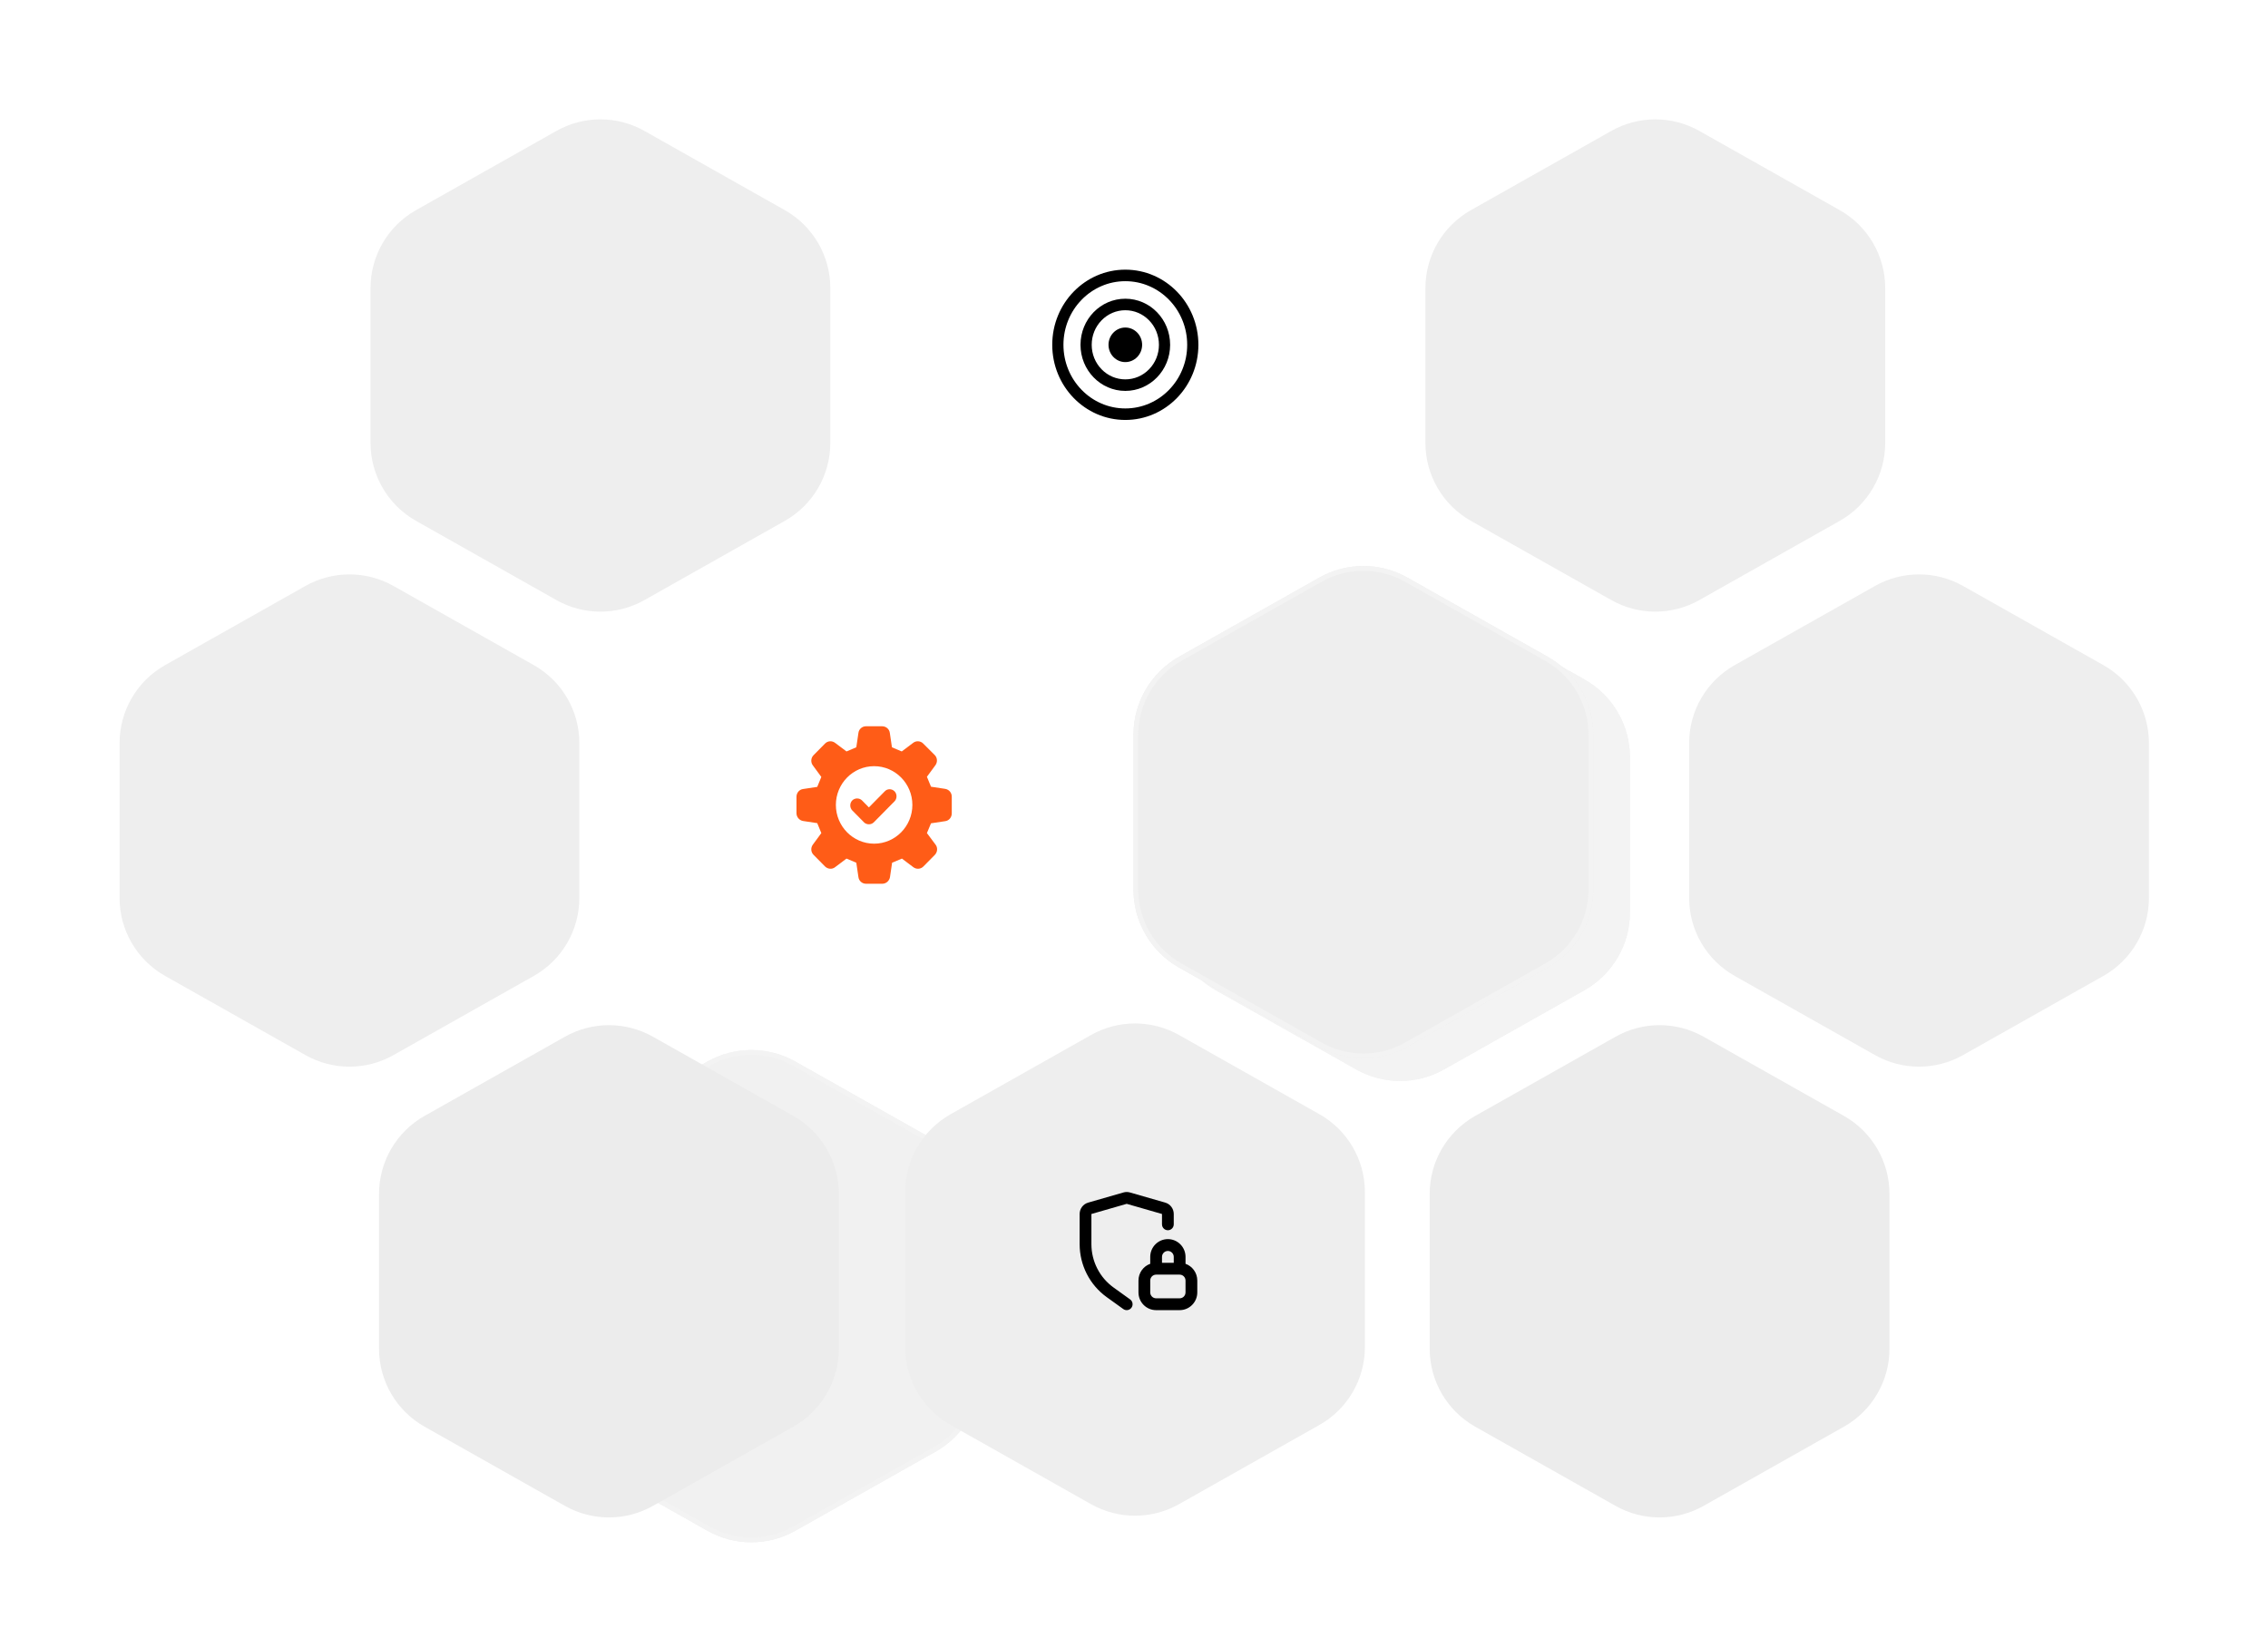 <svg width="270" height="195" viewBox="0 0 270 195" fill="none" xmlns="http://www.w3.org/2000/svg">
<g filter="url(#filter0_dddd_48_1225)">
<path d="M98.346 67.69C101.598 65.855 105.573 65.855 108.826 67.69L125.532 77.118C128.882 79.008 130.954 82.557 130.954 86.403V104.841C130.954 108.688 128.882 112.236 125.532 114.127L108.826 123.554C105.573 125.39 101.598 125.39 98.346 123.554L81.639 114.127C78.289 112.236 76.217 108.688 76.217 104.841V86.403C76.217 82.557 78.289 79.008 81.639 77.118L98.346 67.69Z" fill="#F1F1F1"/>
<path d="M98.485 67.937C101.651 66.151 105.52 66.151 108.686 67.937L125.392 77.365C128.653 79.205 130.67 82.659 130.67 86.403V104.841C130.67 108.585 128.653 112.039 125.392 113.879L108.686 123.307C105.52 125.094 101.651 125.094 98.485 123.307L81.779 113.879C78.518 112.039 76.501 108.585 76.501 104.841V86.403C76.501 82.659 78.518 79.205 81.779 77.365L98.485 67.937Z" stroke="#F3F3F3" stroke-width="0.568"/>
</g>
<g filter="url(#filter1_dii_48_1225)">
<path d="M161.438 67.501C164.691 65.666 168.666 65.666 171.918 67.501L188.625 76.929C191.975 78.819 194.047 82.368 194.047 86.214V104.652C194.047 108.499 191.975 112.047 188.625 113.938L171.918 123.365C168.666 125.201 164.691 125.201 161.438 123.365L144.732 113.938C141.382 112.047 139.31 108.499 139.31 104.652V86.214C139.31 82.368 141.382 78.819 144.732 76.929L161.438 67.501Z" fill="#F3F3F3"/>
<path d="M161.578 67.748C164.744 65.962 168.613 65.962 171.779 67.748L188.485 77.176C191.746 79.016 193.763 82.47 193.763 86.214V104.652C193.763 108.396 191.746 111.85 188.485 113.69L171.779 123.118C168.613 124.905 164.744 124.905 161.578 123.118L144.872 113.69C141.611 111.85 139.594 108.396 139.594 104.652V86.214C139.594 82.47 141.611 79.016 144.872 77.176L161.578 67.748Z" stroke="#F3F3F3" stroke-width="0.568"/>
</g>
<g filter="url(#filter2_dddd_48_1225)">
<path d="M128.793 13.319C132.046 11.484 136.021 11.484 139.273 13.319L155.98 22.747C159.33 24.637 161.402 28.186 161.402 32.032V50.47C161.402 54.317 159.33 57.865 155.98 59.755L139.273 69.183C136.021 71.019 132.046 71.019 128.793 69.183L112.087 59.755C108.737 57.865 106.665 54.317 106.665 50.47V32.032C106.665 28.186 108.737 24.637 112.087 22.747L128.793 13.319Z" fill="#EEEEEE"/>
<path d="M128.933 13.566C132.098 11.78 135.968 11.78 139.134 13.566L155.84 22.994C159.101 24.834 161.118 28.288 161.118 32.032V50.47C161.118 54.214 159.101 57.668 155.84 59.508L139.134 68.936C135.968 70.722 132.098 70.722 128.933 68.936L112.227 59.508C108.966 57.668 106.949 54.214 106.949 50.47V32.032C106.949 28.288 108.966 24.834 112.227 22.994L128.933 13.566Z" stroke="#F3F3F3" stroke-width="0.568"/>
</g>
<g filter="url(#filter3_d_48_1225)">
<path d="M191.822 13.319C195.074 11.484 199.049 11.484 202.302 13.319L219.008 22.747C222.358 24.637 224.43 28.186 224.43 32.032V50.47C224.43 54.317 222.358 57.865 219.008 59.755L202.302 69.183C199.049 71.019 195.074 71.019 191.822 69.183L175.115 59.755C171.765 57.865 169.693 54.317 169.693 50.47V32.032C169.693 28.186 171.765 24.637 175.115 22.747L191.822 13.319Z" fill="#EEEEEE"/>
</g>
<g filter="url(#filter4_d_48_1225)">
<path d="M223.217 67.501C226.469 65.666 230.445 65.666 233.697 67.501L250.403 76.929C253.753 78.819 255.825 82.368 255.825 86.214V104.652C255.825 108.499 253.753 112.047 250.403 113.938L233.697 123.365C230.445 125.201 226.469 125.201 223.217 123.365L206.511 113.938C203.161 112.047 201.089 108.499 201.089 104.652V86.214C201.089 82.368 203.161 78.819 206.511 76.929L223.217 67.501Z" fill="#EEEEEE"/>
</g>
<g filter="url(#filter5_d_48_1225)">
<path d="M192.328 121.178C195.58 119.343 199.556 119.343 202.808 121.178L219.514 130.606C222.864 132.497 224.936 136.045 224.936 139.892V158.329C224.936 162.176 222.864 165.724 219.514 167.615L202.808 177.043C199.556 178.878 195.58 178.878 192.328 177.043L175.622 167.615C172.272 165.724 170.2 162.176 170.2 158.329V139.892C170.2 136.045 172.272 132.497 175.622 130.606L192.328 121.178Z" fill="#ECECEC"/>
</g>
<g filter="url(#filter6_d_48_1225)">
<path d="M129.881 120.974C133.133 119.138 137.108 119.138 140.361 120.974L157.067 130.401C160.417 132.292 162.489 135.84 162.489 139.687V158.125C162.489 161.971 160.417 165.52 157.067 167.41L140.361 176.838C137.108 178.673 133.133 178.673 129.881 176.838L113.174 167.41C109.824 165.52 107.752 161.971 107.752 158.125V139.687C107.752 135.84 109.824 132.292 113.174 130.401L129.881 120.974Z" fill="#EEEEEE"/>
</g>
<g filter="url(#filter7_d_48_1225)">
<path d="M67.252 121.178C70.504 119.343 74.48 119.343 77.732 121.178L94.438 130.606C97.788 132.497 99.86 136.045 99.86 139.892V158.329C99.86 162.176 97.788 165.724 94.438 167.615L77.732 177.043C74.48 178.878 70.504 178.878 67.252 177.043L50.545 167.615C47.196 165.724 45.123 162.176 45.123 158.329V139.892C45.123 136.045 47.196 132.497 50.545 130.606L67.252 121.178Z" fill="#ECECEC"/>
</g>
<g filter="url(#filter8_d_48_1225)">
<path d="M36.362 67.501C39.614 65.666 43.59 65.666 46.842 67.501L63.548 76.929C66.898 78.819 68.97 82.368 68.97 86.214V104.652C68.97 108.499 66.898 112.047 63.548 113.938L46.842 123.365C43.59 125.201 39.614 125.201 36.362 123.365L19.656 113.938C16.306 112.047 14.234 108.499 14.234 104.652V86.214C14.234 82.368 16.306 78.819 19.656 76.929L36.362 67.501Z" fill="#EEEEEE"/>
</g>
<g filter="url(#filter9_d_48_1225)">
<path d="M66.239 13.319C69.491 11.484 73.467 11.484 76.719 13.319L93.425 22.747C96.775 24.637 98.847 28.186 98.847 32.032V50.47C98.847 54.317 96.775 57.865 93.425 59.755L76.719 69.183C73.467 71.019 69.491 71.019 66.239 69.183L49.533 59.755C46.183 57.865 44.111 54.317 44.111 50.47V32.032C44.111 28.186 46.183 24.637 49.533 22.747L66.239 13.319Z" fill="#EEEEEE"/>
</g>
<path d="M133.967 32.11C129.162 32.11 125.267 36.117 125.267 41.058C125.267 46 129.162 50.007 133.967 50.007C138.772 50.007 142.666 46 142.666 41.058C142.666 36.117 138.772 32.11 133.967 32.11ZM139.175 46.416C138.498 47.112 137.71 47.658 136.833 48.04C135.926 48.435 134.961 48.635 133.967 48.635C132.972 48.635 132.007 48.435 131.1 48.04C130.223 47.658 129.435 47.112 128.759 46.416C128.082 45.719 127.55 44.909 127.179 44.007C126.796 43.075 126.601 42.082 126.601 41.058C126.601 40.036 126.796 39.044 127.179 38.11C127.55 37.208 128.082 36.398 128.759 35.702C129.435 35.006 130.223 34.459 131.1 34.078C132.007 33.682 132.972 33.483 133.967 33.483C134.962 33.483 135.926 33.682 136.833 34.078C137.71 34.459 138.498 35.006 139.175 35.702C139.852 36.398 140.383 37.208 140.753 38.11C141.138 39.044 141.332 40.036 141.332 41.058C141.332 42.082 141.138 43.075 140.753 44.007C140.383 44.909 139.852 45.719 139.175 46.416Z" fill="black"/>
<path d="M133.967 35.57C131.02 35.57 128.631 38.028 128.631 41.058C128.631 44.089 131.02 46.547 133.967 46.547C136.913 46.547 139.302 44.089 139.302 41.058C139.302 38.028 136.913 35.57 133.967 35.57ZM136.797 43.969C136.04 44.747 135.036 45.174 133.967 45.174C132.898 45.174 131.893 44.747 131.137 43.969C130.381 43.191 129.965 42.158 129.965 41.058C129.965 39.959 130.381 38.925 131.137 38.148C131.893 37.369 132.898 36.942 133.967 36.942C135.036 36.942 136.04 37.369 136.797 38.148C137.553 38.925 137.968 39.959 137.968 41.058C137.968 42.158 137.553 43.191 136.797 43.969Z" fill="black"/>
<path d="M133.967 39.001C132.862 39.001 131.966 39.922 131.966 41.058C131.966 42.196 132.862 43.117 133.967 43.117C135.071 43.117 135.968 42.196 135.968 41.058C135.968 39.922 135.071 39.001 133.967 39.001Z" fill="black"/>
<path d="M112.527 93.936L110.834 93.679C110.62 93.167 110.562 93.028 110.348 92.496L111.36 91.116C111.632 90.741 111.593 90.228 111.282 89.913L109.9 88.533C109.589 88.217 109.063 88.178 108.713 88.454L107.351 89.479C106.845 89.262 106.709 89.203 106.184 88.986L105.931 87.271C105.872 86.817 105.483 86.482 105.016 86.482H103.089C102.642 86.482 102.253 86.817 102.194 87.271L101.941 88.986C101.435 89.203 101.299 89.262 100.774 89.479L99.412 88.454C99.042 88.178 98.536 88.217 98.225 88.533L96.843 89.933C96.532 90.248 96.493 90.781 96.765 91.135L97.777 92.516C97.563 93.028 97.505 93.167 97.291 93.699L95.598 93.955C95.15 94.014 94.819 94.409 94.819 94.882V96.834C94.819 97.288 95.15 97.682 95.598 97.761L97.291 98.017C97.505 98.53 97.563 98.668 97.777 99.201L96.765 100.581C96.493 100.955 96.532 101.468 96.843 101.784L98.225 103.184C98.555 103.499 99.061 103.539 99.412 103.263L100.774 102.237C101.28 102.454 101.416 102.513 101.941 102.73L102.194 104.446C102.253 104.899 102.642 105.234 103.089 105.234H105.035C105.483 105.234 105.872 104.899 105.95 104.446L106.203 102.73C106.709 102.513 106.845 102.454 107.371 102.237L108.733 103.263C109.102 103.539 109.608 103.499 109.92 103.184L111.301 101.784C111.613 101.448 111.652 100.936 111.379 100.581L110.348 99.201C110.562 98.688 110.62 98.55 110.834 98.037L112.527 97.781C112.975 97.722 113.306 97.327 113.306 96.854V94.862C113.306 94.389 112.975 94.014 112.527 93.936ZM104.062 100.462C101.552 100.462 99.509 98.392 99.509 95.848C99.509 93.305 101.552 91.234 104.062 91.234C106.573 91.234 108.616 93.305 108.616 95.848C108.616 98.392 106.573 100.462 104.062 100.462Z" fill="#FF5C17"/>
<path d="M105.328 94.23L103.44 96.143L102.623 95.315C102.467 95.157 102.253 95.078 102.039 95.078C101.825 95.078 101.611 95.157 101.455 95.315C101.3 95.473 101.222 95.69 101.222 95.906C101.222 96.123 101.3 96.34 101.455 96.498L102.856 97.918C103.168 98.233 103.712 98.233 104.024 97.918L106.495 95.413C106.651 95.256 106.729 95.039 106.729 94.822C106.729 94.605 106.651 94.388 106.495 94.23C106.164 93.895 105.639 93.895 105.328 94.23Z" fill="#FF5C17"/>
<path fill-rule="evenodd" clip-rule="evenodd" d="M133.747 141.994C133.998 141.922 134.265 141.922 134.516 141.994L138.718 143.202C139.319 143.375 139.733 143.928 139.733 144.558V145.788C139.733 146.177 139.419 146.493 139.033 146.493C138.646 146.493 138.333 146.177 138.333 145.788V144.558L134.132 143.349L129.93 144.558V148.152C129.93 150.201 130.913 152.123 132.569 153.314L134.539 154.73C134.853 154.955 134.926 155.396 134.701 155.713C134.476 156.029 134.039 156.103 133.725 155.877L131.755 154.461C129.731 153.006 128.529 150.656 128.529 148.152V144.558C128.529 143.928 128.944 143.375 129.546 143.203L133.747 141.994ZM136.932 149.665C136.932 148.497 137.873 147.55 139.033 147.55C140.193 147.55 141.134 148.497 141.134 149.665V150.489C141.95 150.78 142.534 151.563 142.534 152.484V153.894C142.534 155.061 141.594 156.008 140.434 156.008H137.633C136.473 156.008 135.532 155.061 135.532 153.894V152.484C135.532 151.563 136.116 150.78 136.932 150.489L136.932 149.665ZM138.333 150.369H139.733V149.665C139.733 149.276 139.419 148.96 139.033 148.96C138.646 148.96 138.333 149.276 138.333 149.665L138.333 150.369ZM137.633 151.779C137.246 151.779 136.932 152.094 136.932 152.484V153.894C136.932 154.283 137.246 154.598 137.633 154.598H140.434C140.82 154.598 141.134 154.283 141.134 153.894V152.484C141.134 152.094 140.82 151.779 140.434 151.779H137.633Z" fill="black"/>
<defs>
<filter id="filter0_dddd_48_1225" x="50.119" y="66.314" width="109.108" height="101.027" filterUnits="userSpaceOnUse" color-interpolation-filters="sRGB">
<feFlood flood-opacity="0" result="BackgroundImageFix"/>
<feColorMatrix in="SourceAlpha" type="matrix" values="0 0 0 0 0 0 0 0 0 0 0 0 0 0 0 0 0 0 127 0" result="hardAlpha"/>
<feOffset dx="-5.437" dy="5.437"/>
<feGaussianBlur stdDeviation="2.175"/>
<feColorMatrix type="matrix" values="0 0 0 0 0 0 0 0 0 0 0 0 0 0 0 0 0 0 0.01 0"/>
<feBlend mode="normal" in2="BackgroundImageFix" result="effect1_dropShadow_48_1225"/>
<feColorMatrix in="SourceAlpha" type="matrix" values="0 0 0 0 0 0 0 0 0 0 0 0 0 0 0 0 0 0 127 0" result="hardAlpha"/>
<feOffset dx="-8.699" dy="7.612"/>
<feGaussianBlur stdDeviation="3.806"/>
<feColorMatrix type="matrix" values="0 0 0 0 0 0 0 0 0 0 0 0 0 0 0 0 0 0 0.02 0"/>
<feBlend mode="normal" in2="effect1_dropShadow_48_1225" result="effect2_dropShadow_48_1225"/>
<feColorMatrix in="SourceAlpha" type="matrix" values="0 0 0 0 0 0 0 0 0 0 0 0 0 0 0 0 0 0 127 0" result="hardAlpha"/>
<feOffset dx="-15.224" dy="16.311"/>
<feGaussianBlur stdDeviation="5.437"/>
<feColorMatrix type="matrix" values="0 0 0 0 0 0 0 0 0 0 0 0 0 0 0 0 0 0 0.05 0"/>
<feBlend mode="normal" in2="effect2_dropShadow_48_1225" result="effect3_dropShadow_48_1225"/>
<feColorMatrix in="SourceAlpha" type="matrix" values="0 0 0 0 0 0 0 0 0 0 0 0 0 0 0 0 0 0 127 0" result="hardAlpha"/>
<feOffset dx="15.224" dy="29.36"/>
<feGaussianBlur stdDeviation="6.525"/>
<feColorMatrix type="matrix" values="0 0 0 0 0 0 0 0 0 0 0 0 0 0 0 0 0 0 0.01 0"/>
<feBlend mode="normal" in2="effect3_dropShadow_48_1225" result="effect4_dropShadow_48_1225"/>
<feBlend mode="normal" in="SourceGraphic" in2="effect4_dropShadow_48_1225" result="shape"/>
</filter>
<filter id="filter1_dii_48_1225" x="132.209" y="61.296" width="68.938" height="72.819" filterUnits="userSpaceOnUse" color-interpolation-filters="sRGB">
<feFlood flood-opacity="0" result="BackgroundImageFix"/>
<feColorMatrix in="SourceAlpha" type="matrix" values="0 0 0 0 0 0 0 0 0 0 0 0 0 0 0 0 0 0 127 0" result="hardAlpha"/>
<feOffset dy="2.272"/>
<feGaussianBlur stdDeviation="3.55"/>
<feComposite in2="hardAlpha" operator="out"/>
<feColorMatrix type="matrix" values="0 0 0 0 0 0 0 0 0 0 0 0 0 0 0 0 0 0 0.08 0"/>
<feBlend mode="normal" in2="BackgroundImageFix" result="effect1_dropShadow_48_1225"/>
<feBlend mode="normal" in="SourceGraphic" in2="effect1_dropShadow_48_1225" result="shape"/>
<feColorMatrix in="SourceAlpha" type="matrix" values="0 0 0 0 0 0 0 0 0 0 0 0 0 0 0 0 0 0 127 0" result="hardAlpha"/>
<feOffset dy="2.272"/>
<feGaussianBlur stdDeviation="1.136"/>
<feComposite in2="hardAlpha" operator="arithmetic" k2="-1" k3="1"/>
<feColorMatrix type="matrix" values="0 0 0 0 0 0 0 0 0 0 0 0 0 0 0 0 0 0 0.04 0"/>
<feBlend mode="normal" in2="shape" result="effect2_innerShadow_48_1225"/>
<feColorMatrix in="SourceAlpha" type="matrix" values="0 0 0 0 0 0 0 0 0 0 0 0 0 0 0 0 0 0 127 0" result="hardAlpha"/>
<feOffset dy="-0.568"/>
<feGaussianBlur stdDeviation="1.136"/>
<feComposite in2="hardAlpha" operator="arithmetic" k2="-1" k3="1"/>
<feColorMatrix type="matrix" values="0 0 0 0 0 0 0 0 0 0 0 0 0 0 0 0 0 0 0.09 0"/>
<feBlend mode="normal" in2="effect2_innerShadow_48_1225" result="effect3_innerShadow_48_1225"/>
</filter>
<filter id="filter2_dddd_48_1225" x="102.315" y="9.768" width="87.359" height="103.202" filterUnits="userSpaceOnUse" color-interpolation-filters="sRGB">
<feFlood flood-opacity="0" result="BackgroundImageFix"/>
<feColorMatrix in="SourceAlpha" type="matrix" values="0 0 0 0 0 0 0 0 0 0 0 0 0 0 0 0 0 0 127 0" result="hardAlpha"/>
<feOffset dx="1.087" dy="2.175"/>
<feGaussianBlur stdDeviation="2.175"/>
<feColorMatrix type="matrix" values="0 0 0 0 0 0 0 0 0 0 0 0 0 0 0 0 0 0 0.08 0"/>
<feBlend mode="normal" in2="BackgroundImageFix" result="effect1_dropShadow_48_1225"/>
<feColorMatrix in="SourceAlpha" type="matrix" values="0 0 0 0 0 0 0 0 0 0 0 0 0 0 0 0 0 0 127 0" result="hardAlpha"/>
<feOffset dx="3.262" dy="7.612"/>
<feGaussianBlur stdDeviation="3.806"/>
<feColorMatrix type="matrix" values="0 0 0 0 0 0 0 0 0 0 0 0 0 0 0 0 0 0 0.02 0"/>
<feBlend mode="normal" in2="effect1_dropShadow_48_1225" result="effect2_dropShadow_48_1225"/>
<feColorMatrix in="SourceAlpha" type="matrix" values="0 0 0 0 0 0 0 0 0 0 0 0 0 0 0 0 0 0 127 0" result="hardAlpha"/>
<feOffset dx="8.699" dy="16.311"/>
<feGaussianBlur stdDeviation="5.437"/>
<feColorMatrix type="matrix" values="0 0 0 0 0 0 0 0 0 0 0 0 0 0 0 0 0 0 0.05 0"/>
<feBlend mode="normal" in2="effect2_dropShadow_48_1225" result="effect3_dropShadow_48_1225"/>
<feColorMatrix in="SourceAlpha" type="matrix" values="0 0 0 0 0 0 0 0 0 0 0 0 0 0 0 0 0 0 127 0" result="hardAlpha"/>
<feOffset dx="15.224" dy="29.36"/>
<feGaussianBlur stdDeviation="6.525"/>
<feColorMatrix type="matrix" values="0 0 0 0 0 0 0 0 0 0 0 0 0 0 0 0 0 0 0.01 0"/>
<feBlend mode="normal" in2="effect3_dropShadow_48_1225" result="effect4_dropShadow_48_1225"/>
<feBlend mode="normal" in="SourceGraphic" in2="effect4_dropShadow_48_1225" result="shape"/>
</filter>
<filter id="filter3_d_48_1225" x="155.89" y="0.411" width="82.344" height="86.225" filterUnits="userSpaceOnUse" color-interpolation-filters="sRGB">
<feFlood flood-opacity="0" result="BackgroundImageFix"/>
<feColorMatrix in="SourceAlpha" type="matrix" values="0 0 0 0 0 0 0 0 0 0 0 0 0 0 0 0 0 0 127 0" result="hardAlpha"/>
<feOffset dy="2.272"/>
<feGaussianBlur stdDeviation="6.902"/>
<feComposite in2="hardAlpha" operator="out"/>
<feColorMatrix type="matrix" values="0 0 0 0 0 0 0 0 0 0 0 0 0 0 0 0 0 0 0.04 0"/>
<feBlend mode="normal" in2="BackgroundImageFix" result="effect1_dropShadow_48_1225"/>
<feBlend mode="normal" in="SourceGraphic" in2="effect1_dropShadow_48_1225" result="shape"/>
</filter>
<filter id="filter4_d_48_1225" x="187.285" y="54.593" width="82.344" height="86.225" filterUnits="userSpaceOnUse" color-interpolation-filters="sRGB">
<feFlood flood-opacity="0" result="BackgroundImageFix"/>
<feColorMatrix in="SourceAlpha" type="matrix" values="0 0 0 0 0 0 0 0 0 0 0 0 0 0 0 0 0 0 127 0" result="hardAlpha"/>
<feOffset dy="2.272"/>
<feGaussianBlur stdDeviation="6.902"/>
<feComposite in2="hardAlpha" operator="out"/>
<feColorMatrix type="matrix" values="0 0 0 0 0 0 0 0 0 0 0 0 0 0 0 0 0 0 0.04 0"/>
<feBlend mode="normal" in2="BackgroundImageFix" result="effect1_dropShadow_48_1225"/>
<feBlend mode="normal" in="SourceGraphic" in2="effect1_dropShadow_48_1225" result="shape"/>
</filter>
<filter id="filter5_d_48_1225" x="156.396" y="108.27" width="82.344" height="86.225" filterUnits="userSpaceOnUse" color-interpolation-filters="sRGB">
<feFlood flood-opacity="0" result="BackgroundImageFix"/>
<feColorMatrix in="SourceAlpha" type="matrix" values="0 0 0 0 0 0 0 0 0 0 0 0 0 0 0 0 0 0 127 0" result="hardAlpha"/>
<feOffset dy="2.272"/>
<feGaussianBlur stdDeviation="6.902"/>
<feComposite in2="hardAlpha" operator="out"/>
<feColorMatrix type="matrix" values="0 0 0 0 0 0 0 0 0 0 0 0 0 0 0 0 0 0 0.04 0"/>
<feBlend mode="normal" in2="BackgroundImageFix" result="effect1_dropShadow_48_1225"/>
<feBlend mode="normal" in="SourceGraphic" in2="effect1_dropShadow_48_1225" result="shape"/>
</filter>
<filter id="filter6_d_48_1225" x="93.949" y="108.066" width="82.344" height="86.225" filterUnits="userSpaceOnUse" color-interpolation-filters="sRGB">
<feFlood flood-opacity="0" result="BackgroundImageFix"/>
<feColorMatrix in="SourceAlpha" type="matrix" values="0 0 0 0 0 0 0 0 0 0 0 0 0 0 0 0 0 0 127 0" result="hardAlpha"/>
<feOffset dy="2.272"/>
<feGaussianBlur stdDeviation="6.902"/>
<feComposite in2="hardAlpha" operator="out"/>
<feColorMatrix type="matrix" values="0 0 0 0 0 0 0 0 0 0 0 0 0 0 0 0 0 0 0.04 0"/>
<feBlend mode="normal" in2="BackgroundImageFix" result="effect1_dropShadow_48_1225"/>
<feBlend mode="normal" in="SourceGraphic" in2="effect1_dropShadow_48_1225" result="shape"/>
</filter>
<filter id="filter7_d_48_1225" x="31.32" y="108.27" width="82.344" height="86.225" filterUnits="userSpaceOnUse" color-interpolation-filters="sRGB">
<feFlood flood-opacity="0" result="BackgroundImageFix"/>
<feColorMatrix in="SourceAlpha" type="matrix" values="0 0 0 0 0 0 0 0 0 0 0 0 0 0 0 0 0 0 127 0" result="hardAlpha"/>
<feOffset dy="2.272"/>
<feGaussianBlur stdDeviation="6.902"/>
<feComposite in2="hardAlpha" operator="out"/>
<feColorMatrix type="matrix" values="0 0 0 0 0 0 0 0 0 0 0 0 0 0 0 0 0 0 0.04 0"/>
<feBlend mode="normal" in2="BackgroundImageFix" result="effect1_dropShadow_48_1225"/>
<feBlend mode="normal" in="SourceGraphic" in2="effect1_dropShadow_48_1225" result="shape"/>
</filter>
<filter id="filter8_d_48_1225" x="0.43" y="54.593" width="82.344" height="86.225" filterUnits="userSpaceOnUse" color-interpolation-filters="sRGB">
<feFlood flood-opacity="0" result="BackgroundImageFix"/>
<feColorMatrix in="SourceAlpha" type="matrix" values="0 0 0 0 0 0 0 0 0 0 0 0 0 0 0 0 0 0 127 0" result="hardAlpha"/>
<feOffset dy="2.272"/>
<feGaussianBlur stdDeviation="6.902"/>
<feComposite in2="hardAlpha" operator="out"/>
<feColorMatrix type="matrix" values="0 0 0 0 0 0 0 0 0 0 0 0 0 0 0 0 0 0 0.04 0"/>
<feBlend mode="normal" in2="BackgroundImageFix" result="effect1_dropShadow_48_1225"/>
<feBlend mode="normal" in="SourceGraphic" in2="effect1_dropShadow_48_1225" result="shape"/>
</filter>
<filter id="filter9_d_48_1225" x="30.307" y="0.411" width="82.344" height="86.225" filterUnits="userSpaceOnUse" color-interpolation-filters="sRGB">
<feFlood flood-opacity="0" result="BackgroundImageFix"/>
<feColorMatrix in="SourceAlpha" type="matrix" values="0 0 0 0 0 0 0 0 0 0 0 0 0 0 0 0 0 0 127 0" result="hardAlpha"/>
<feOffset dy="2.272"/>
<feGaussianBlur stdDeviation="6.902"/>
<feComposite in2="hardAlpha" operator="out"/>
<feColorMatrix type="matrix" values="0 0 0 0 0 0 0 0 0 0 0 0 0 0 0 0 0 0 0.04 0"/>
<feBlend mode="normal" in2="BackgroundImageFix" result="effect1_dropShadow_48_1225"/>
<feBlend mode="normal" in="SourceGraphic" in2="effect1_dropShadow_48_1225" result="shape"/>
</filter>
</defs>
</svg>
